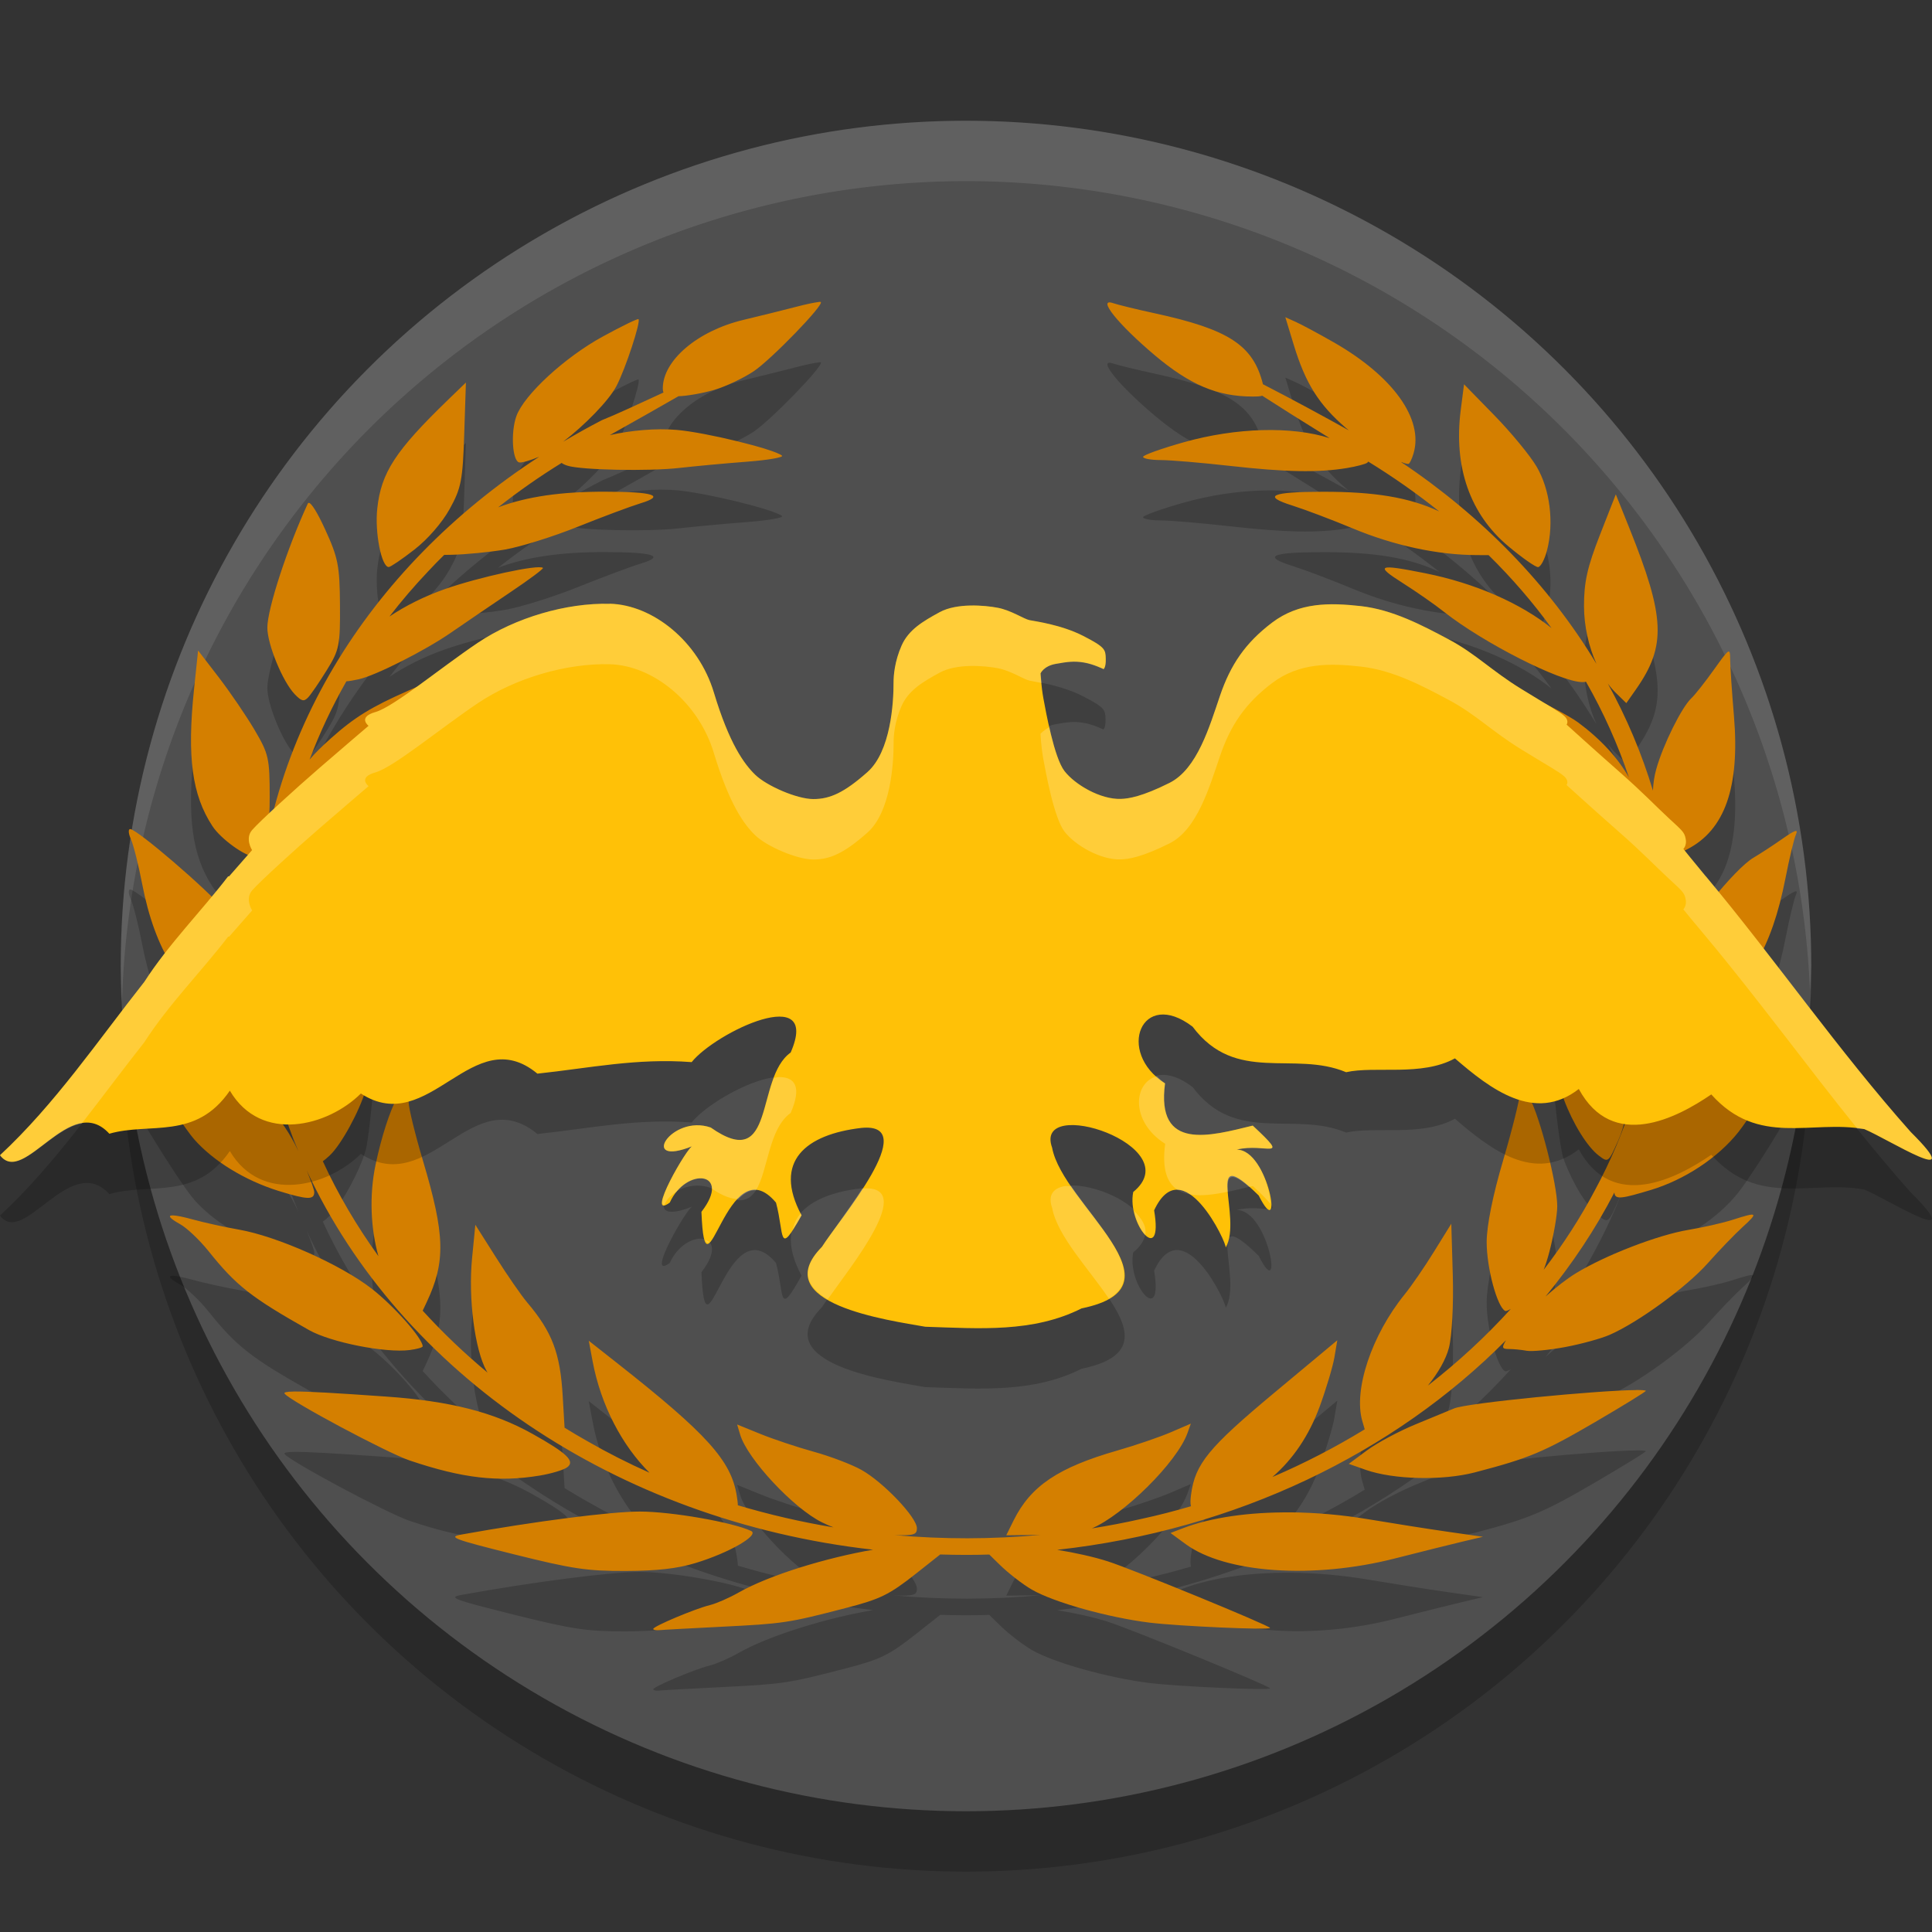 <svg xmlns="http://www.w3.org/2000/svg" width="32" height="32" version="1">
 <rect width="100%" height="100%" fill="#333333" stroke="none"/>
 <circle style="opacity:0.2" cx="16" cy="17" r="14"/>
 <circle style="fill:#4f4f4f" cx="16" cy="16" r="14"/>
 <path style="fill:#ffffff;opacity:0.1" d="M 16 2 A 14 14 0 0 0 2 16 A 14 14 0 0 0 2.021 16.586 A 14 14 0 0 1 16 3 A 14 14 0 0 1 29.979 16.414 A 14 14 0 0 0 30 16 A 14 14 0 0 0 16 2 z"/>
 <path style="opacity:0.2" d="m 13.555,6.002 c 0.022,-0.003 0.036,-0.003 0.04,5.676e-4 0.056,0.047 -0.821,0.952 -1.11,1.146 -0.17,0.114 -0.464,0.253 -0.654,0.309 -0.188,0.055 -0.453,0.102 -0.593,0.105 -0.282,0.163 -0.677,0.386 -1.137,0.644 0.353,-0.079 0.762,-0.116 1.108,-0.086 0.484,0.042 1.611,0.317 1.743,0.426 0.034,0.028 -0.229,0.074 -0.585,0.101 -0.356,0.027 -0.858,0.074 -1.115,0.103 -0.504,0.058 -1.629,0.035 -1.852,-0.037 -0.045,-0.014 -0.077,-0.03 -0.098,-0.046 C 8.934,8.895 8.584,9.14 8.251,9.403 8.73,9.223 9.298,9.143 10.019,9.144 c 0.811,9.032e-4 1.009,0.066 0.588,0.193 -0.16,0.048 -0.625,0.222 -1.033,0.386 -0.407,0.164 -0.951,0.334 -1.209,0.378 -0.257,0.044 -0.659,0.083 -0.893,0.087 l -0.116,0.002 c -0.09,0.09 -0.179,0.181 -0.266,0.274 -0.228,0.24 -0.441,0.489 -0.64,0.747 0.263,-0.177 0.574,-0.333 0.915,-0.453 0.57,-0.201 1.554,-0.414 1.627,-0.352 0.015,0.012 -0.226,0.192 -0.534,0.399 -0.309,0.207 -0.754,0.51 -0.99,0.674 -0.43,0.298 -1.251,0.712 -1.528,0.772 -0.086,0.019 -0.152,0.03 -0.204,0.034 -0.238,0.419 -0.442,0.852 -0.609,1.296 0.091,-0.108 0.202,-0.218 0.351,-0.35 0.391,-0.35 0.669,-0.521 1.284,-0.792 0.432,-0.19 0.785,-0.321 0.785,-0.29 0,0.031 -0.116,0.158 -0.258,0.284 -0.284,0.251 -0.677,0.73 -0.907,1.104 -0.168,0.274 -0.828,0.829 -1.29,1.087 -0.155,0.087 -0.258,0.138 -0.322,0.155 -0.138,0.618 -0.207,1.247 -0.207,1.876 0.045,-0.244 0.118,-0.503 0.215,-0.72 0.18,-0.402 0.298,-0.543 0.797,-0.953 0.323,-0.264 0.674,-0.555 0.78,-0.645 L 6.548,14.172 6.491,14.336 c -0.563,1.628 -0.904,2.271 -1.536,2.903 -0.241,0.241 -0.305,0.3 -0.352,0.248 0.019,0.189 0.043,0.378 0.075,0.566 0.061,0.381 0.15,0.758 0.265,1.128 -0.011,-0.338 0.047,-0.7 0.177,-1 0.145,-0.336 1.085,-1.648 1.144,-1.595 0.052,0.047 -0.126,2.183 -0.206,2.461 -0.101,0.354 -0.407,0.914 -0.596,1.09 -0.049,0.046 -0.089,0.079 -0.115,0.097 0.251,0.546 0.561,1.073 0.921,1.572 -0.127,-0.447 -0.155,-1.003 -0.048,-1.512 0.203,-0.966 0.545,-1.615 0.548,-1.04 5.81e-4,0.097 0.107,0.532 0.236,0.966 0.368,1.234 0.38,1.674 0.064,2.347 l -0.067,0.142 c 0.331,0.363 0.69,0.706 1.075,1.026 -0.005,-0.009 -0.012,-0.018 -0.016,-0.026 -0.197,-0.353 -0.306,-1.205 -0.241,-1.87 l 0.054,-0.553 0.342,0.54 c 0.188,0.297 0.421,0.634 0.518,0.748 0.413,0.488 0.546,0.838 0.587,1.546 l 0.031,0.527 c 0.127,0.078 0.255,0.155 0.386,0.228 0.329,0.189 0.67,0.362 1.021,0.518 -0.455,-0.451 -0.806,-1.117 -0.943,-1.848 l -0.063,-0.338 0.476,0.375 c 1.483,1.168 1.883,1.612 1.975,2.191 0.011,0.071 0.018,0.121 0.018,0.159 0.517,0.154 1.048,0.277 1.586,0.366 -0.064,-0.023 -0.128,-0.051 -0.194,-0.084 -0.473,-0.234 -1.234,-1.05 -1.354,-1.453 l -0.05,-0.167 0.384,0.156 c 0.211,0.086 0.609,0.219 0.884,0.295 0.275,0.076 0.631,0.211 0.791,0.301 0.363,0.203 0.919,0.787 0.919,0.966 0,0.104 -0.043,0.124 -0.373,0.114 0.804,0.071 1.617,0.071 2.422,-0.004 -0.014,2.85e-4 -0.028,9.04e-4 -0.042,9.04e-4 l -0.527,0.006 0.12,-0.243 c 0.284,-0.573 0.738,-0.879 1.724,-1.162 0.297,-0.085 0.691,-0.22 0.876,-0.299 l 0.337,-0.145 -0.054,0.152 c -0.173,0.489 -1.063,1.361 -1.585,1.583 0.274,-0.043 0.546,-0.095 0.815,-0.156 0.279,-0.06 0.554,-0.131 0.826,-0.211 -0.012,-0.046 -0.01,-0.11 0.002,-0.196 0.067,-0.504 0.289,-0.775 1.372,-1.678 l 1.05,-0.875 -0.048,0.284 c -0.027,0.156 -0.137,0.522 -0.244,0.815 -0.177,0.48 -0.44,0.87 -0.783,1.166 0.533,-0.228 1.044,-0.493 1.529,-0.79 l -0.04,-0.137 c -0.15,-0.513 0.155,-1.424 0.7,-2.096 0.112,-0.138 0.333,-0.459 0.489,-0.712 l 0.285,-0.46 0.025,0.855 c 0.014,0.479 -0.014,1.006 -0.064,1.199 -0.05,0.193 -0.177,0.414 -0.349,0.627 0.499,-0.388 0.96,-0.813 1.374,-1.27 -0.043,0.025 -0.079,0.04 -0.094,0.033 -0.134,-0.07 -0.307,-0.716 -0.306,-1.143 6.79e-4,-0.27 0.102,-0.776 0.273,-1.352 0.149,-0.506 0.275,-1.009 0.278,-1.117 0.007,-0.195 0.009,-0.193 0.157,0.078 0.176,0.322 0.461,1.435 0.461,1.801 0,0.14 -0.058,0.476 -0.129,0.749 -0.031,0.118 -0.062,0.215 -0.095,0.302 0.323,-0.421 0.609,-0.863 0.851,-1.323 1.019,-1.882 1.263,-4.047 0.777,-6.078 -8.9e-5,0.209 -0.019,0.208 -0.415,-0.025 -0.499,-0.293 -1.009,-0.767 -1.525,-1.419 -0.258,-0.325 -0.58,-0.702 -0.715,-0.838 -0.135,-0.136 -0.227,-0.247 -0.204,-0.247 0.153,0 1.521,0.657 1.802,0.866 0.375,0.278 0.662,0.592 0.841,0.912 -0.183,-0.546 -0.421,-1.078 -0.712,-1.587 -0.016,0.004 -0.036,0.006 -0.061,0.006 -0.364,-0.002 -1.638,-0.649 -2.291,-1.164 -0.152,-0.12 -0.463,-0.336 -0.69,-0.48 -0.461,-0.292 -0.406,-0.316 0.369,-0.162 0.839,0.167 1.592,0.504 2.099,0.91 -0.309,-0.426 -0.658,-0.83 -1.042,-1.208 l -0.198,-5.68e-4 C 23.812,10.192 23.086,10.036 22.403,9.751 22.06,9.608 21.61,9.438 21.404,9.373 c -0.502,-0.158 -0.35,-0.227 0.507,-0.228 0.847,-9.031e-4 1.427,0.091 1.927,0.326 -0.371,-0.297 -0.764,-0.573 -1.176,-0.826 -0.004,0.006 -0.008,0.012 -0.014,0.018 -0.027,0.023 -0.181,0.063 -0.342,0.09 -0.472,0.077 -1.016,0.067 -1.931,-0.036 -0.472,-0.053 -0.99,-0.097 -1.15,-0.097 -0.161,-3.022e-4 -0.292,-0.024 -0.292,-0.053 0,-0.029 0.307,-0.139 0.682,-0.244 0.861,-0.242 1.784,-0.266 2.408,-0.066 -0.473,-0.293 -0.842,-0.525 -1.117,-0.703 -0.03,0.012 -0.081,0.014 -0.16,0.014 -0.58,0 -1.037,-0.193 -1.621,-0.685 -0.607,-0.512 -0.963,-0.956 -0.689,-0.862 0.079,0.027 0.39,0.103 0.69,0.168 1.225,0.266 1.628,0.528 1.79,1.165 10e-4,0.004 10e-4,0.005 0.002,0.01 0.474,0.243 1.058,0.56 1.424,0.765 -0.016,-0.013 -0.034,-0.027 -0.049,-0.04 C 21.843,7.7 21.623,7.351 21.428,6.71 l -0.139,-0.456 0.167,0.075 c 0.092,0.041 0.375,0.192 0.628,0.337 0.988,0.563 1.499,1.274 1.328,1.847 -0.028,0.094 -0.066,0.171 -0.085,0.171 -0.028,0 -0.072,-0.013 -0.122,-0.032 1.341,0.897 2.451,2.037 3.238,3.344 -0.129,-0.285 -0.206,-0.624 -0.207,-0.956 -6.79e-4,-0.397 0.055,-0.647 0.263,-1.178 l 0.264,-0.674 0.222,0.553 c 0.597,1.487 0.617,1.955 0.112,2.677 l -0.16,0.228 -0.174,-0.17 c -0.047,-0.046 -0.091,-0.098 -0.133,-0.155 0.311,0.564 0.562,1.157 0.748,1.773 0.005,-0.124 0.023,-0.243 0.056,-0.359 0.112,-0.4 0.42,-1.021 0.581,-1.171 0.059,-0.055 0.228,-0.269 0.374,-0.474 0.259,-0.362 0.266,-0.367 0.268,-0.164 9.1e-4,0.115 0.029,0.536 0.063,0.936 0.098,1.176 -0.151,1.885 -0.773,2.204 -0.176,0.09 -0.261,0.13 -0.317,0.101 0.081,0.48 0.125,0.971 0.125,1.47 0,0.056 -0.002,0.113 -0.003,0.169 0.194,-0.44 0.98,-1.419 1.296,-1.603 0.105,-0.061 0.317,-0.2 0.472,-0.308 0.216,-0.151 0.268,-0.168 0.226,-0.072 -0.031,0.069 -0.109,0.394 -0.173,0.723 -0.229,1.17 -0.632,1.839 -1.345,2.235 -0.235,0.13 -0.475,0.237 -0.533,0.237 -0.017,0 -0.032,-0.01 -0.045,-0.025 -0.087,0.558 -0.226,1.102 -0.415,1.627 0.248,-0.332 0.557,-0.624 0.845,-0.772 0.15,-0.077 0.479,-0.26 0.729,-0.407 0.251,-0.147 0.621,-0.347 0.823,-0.445 l 0.367,-0.178 -0.465,0.791 c -0.256,0.435 -0.588,0.947 -0.739,1.139 -0.334,0.424 -0.894,0.794 -1.453,0.962 -0.469,0.14 -0.595,0.17 -0.603,0.042 -0.315,0.608 -0.698,1.184 -1.14,1.722 0.175,-0.154 0.355,-0.295 0.503,-0.385 0.491,-0.3 1.363,-0.636 1.866,-0.719 0.241,-0.04 0.571,-0.115 0.732,-0.167 0.414,-0.133 0.429,-0.122 0.165,0.119 -0.129,0.117 -0.39,0.388 -0.579,0.601 -0.352,0.396 -1.154,0.981 -1.625,1.186 -0.144,0.063 -0.477,0.154 -0.74,0.203 -0.263,0.049 -0.548,0.076 -0.634,0.061 -0.086,-0.016 -0.218,-0.029 -0.295,-0.029 -0.114,-7.64e-4 -0.122,-0.02 -0.048,-0.146 -1.848,1.864 -4.468,3.144 -7.433,3.472 0.295,0.048 0.597,0.114 0.835,0.19 0.409,0.13 2.69,1.067 2.69,1.104 1.07e-4,0.038 -1.514,-0.029 -1.996,-0.088 -0.685,-0.085 -1.58,-0.335 -1.946,-0.545 -0.152,-0.087 -0.396,-0.276 -0.543,-0.421 l -0.165,-0.162 c -0.128,0.004 -0.257,0.006 -0.386,0.006 -0.143,0 -0.286,-0.003 -0.427,-0.007 l -0.405,0.32 c -0.441,0.348 -0.587,0.419 -1.159,0.567 -0.955,0.248 -1.033,0.259 -2.058,0.31 -0.515,0.026 -0.98,0.051 -1.033,0.057 -0.054,0.005 -0.098,-0.004 -0.098,-0.021 0,-0.043 0.691,-0.334 0.936,-0.394 0.107,-0.026 0.32,-0.119 0.473,-0.206 0.52,-0.296 1.469,-0.581 2.232,-0.712 -4.276,-0.482 -7.831,-2.943 -9.38,-6.279 0.073,0.177 0.124,0.32 0.124,0.357 0,0.131 -0.112,0.127 -0.596,-0.022 C 4.055,20.55 3.531,20.23 3.215,19.869 2.944,19.56 1.922,17.886 2.005,17.886 c 0.052,2.92e-4 1.044,0.518 1.652,0.863 0.65,0.368 1.012,0.74 1.285,1.318 -0.29,-0.692 -0.495,-1.418 -0.603,-2.17 -0.026,0.189 -0.17,0.131 -0.617,-0.093 -0.709,-0.357 -1.155,-1.062 -1.367,-2.162 -0.06,-0.313 -0.144,-0.646 -0.186,-0.74 -0.042,-0.094 -0.048,-0.17 -0.013,-0.17 0.113,0 1.289,1.01 1.563,1.343 0.283,0.344 0.454,0.681 0.544,1.082 -0.01,-0.171 -0.015,-0.344 -0.015,-0.518 0,-3.298 1.84,-6.228 4.683,-8.074 C 8.785,8.626 8.64,8.669 8.599,8.659 8.486,8.633 8.457,8.163 8.552,7.895 8.676,7.543 9.355,6.917 9.984,6.574 10.295,6.404 10.561,6.274 10.575,6.286 10.619,6.321 10.359,7.112 10.21,7.395 10.08,7.642 9.679,8.047 9.328,8.316 9.537,8.192 9.751,8.072 9.97,7.959 10.181,7.876 10.588,7.687 10.99,7.501 c -0.009,-0.018 -0.012,-0.04 -0.012,-0.068 0,-0.464 0.577,-0.954 1.337,-1.135 0.273,-0.065 0.667,-0.163 0.875,-0.217 0.156,-0.041 0.298,-0.071 0.365,-0.078 z M 7.717,7.336 7.689,8.19 C 7.664,8.955 7.639,9.085 7.449,9.429 7.324,9.656 7.084,9.932 6.865,10.102 6.661,10.261 6.469,10.391 6.439,10.392 6.318,10.393 6.205,9.816 6.249,9.421 6.313,8.828 6.549,8.466 7.417,7.626 Z m 16.532,0.029 0.5,0.512 c 0.275,0.281 0.591,0.664 0.701,0.85 0.223,0.377 0.292,0.928 0.174,1.387 -0.04,0.154 -0.107,0.279 -0.15,0.279 -0.043,0 -0.264,-0.155 -0.491,-0.345 C 24.348,9.517 24.074,8.735 24.194,7.794 Z M 5.113,9.329 c 0.042,-0.004 0.145,0.161 0.272,0.439 0.215,0.469 0.242,0.604 0.246,1.249 0.005,0.672 -0.011,0.748 -0.219,1.084 -0.123,0.199 -0.262,0.402 -0.309,0.451 -0.07,0.073 -0.109,0.063 -0.22,-0.052 -0.202,-0.21 -0.456,-0.83 -0.455,-1.107 0.002,-0.311 0.328,-1.311 0.67,-2.052 0.003,-0.007 0.008,-0.011 0.014,-0.012 z m -1.832,2.445 0.341,0.443 c 0.187,0.244 0.454,0.635 0.593,0.87 0.236,0.4 0.252,0.471 0.252,1.117 -3.871e-4,0.438 -0.037,0.744 -0.1,0.838 -0.055,0.081 -0.121,0.148 -0.146,0.148 -0.156,0 -0.563,-0.294 -0.702,-0.506 C 3.18,14.167 3.096,13.54 3.214,12.414 Z m 22.125,2.471 c 0,-0.018 0.316,0.222 0.703,0.534 0.759,0.612 0.998,0.938 1.213,1.654 0.086,0.286 0.11,0.533 0.074,0.772 -0.029,0.193 -0.078,0.352 -0.109,0.352 -0.07,0 -0.784,-0.801 -1,-1.121 -0.14,-0.209 -0.378,-0.778 -0.757,-1.816 -0.069,-0.188 -0.125,-0.356 -0.125,-0.375 z m 0.249,2.399 c 0.108,-0.04 0.997,1.19 1.154,1.617 0.205,0.561 0.203,1.158 -0.007,1.631 -0.161,0.363 -0.166,0.367 -0.32,0.249 -0.191,-0.145 -0.427,-0.525 -0.58,-0.933 -0.09,-0.239 -0.246,-1.773 -0.258,-2.538 -1.88e-4,-0.015 0.004,-0.023 0.011,-0.026 z M 2.87,21.131 c 0.06,0.003 0.167,0.024 0.319,0.066 0.188,0.052 0.533,0.128 0.767,0.169 0.631,0.11 1.684,0.578 2.197,0.976 0.372,0.289 0.848,0.827 0.848,0.958 0,0.018 -0.097,0.046 -0.215,0.061 C 6.384,23.413 5.479,23.234 5.118,23.03 4.16,22.49 3.911,22.294 3.455,21.724 3.307,21.539 3.094,21.337 2.981,21.275 2.803,21.176 2.771,21.127 2.87,21.131 Z m 24.231,2.892 c 0.089,-4.8e-4 0.146,0.004 0.16,0.012 0.013,0.008 -0.366,0.241 -0.841,0.519 -0.859,0.501 -1.092,0.598 -1.99,0.833 -0.537,0.14 -1.345,0.121 -1.81,-0.042 l -0.28,-0.099 0.304,-0.225 c 0.167,-0.124 0.532,-0.319 0.811,-0.433 0.279,-0.114 0.562,-0.232 0.63,-0.26 0.216,-0.092 2.395,-0.301 3.016,-0.304 z m -22.23,0.025 c 0.217,-0.003 0.68,0.024 1.53,0.084 1.056,0.074 1.778,0.259 2.418,0.617 0.578,0.323 0.715,0.457 0.571,0.557 -0.061,0.043 -0.263,0.103 -0.45,0.134 -0.688,0.114 -1.281,0.045 -2.155,-0.25 -0.375,-0.127 -1.981,-0.985 -2.071,-1.107 -0.016,-0.021 0.026,-0.033 0.157,-0.035 z M 10.597,26.036 c 0.522,0 1.538,0.177 1.843,0.321 0.146,0.069 -0.364,0.363 -0.921,0.532 -0.303,0.092 -0.632,0.129 -1.157,0.131 -0.64,0.002 -0.877,-0.033 -1.855,-0.277 C 7.51,26.494 7.414,26.458 7.642,26.417 8.85,26.199 10.116,26.036 10.597,26.036 Z m 10.78,0.013 c 0.414,0.004 0.849,0.041 1.283,0.114 0.416,0.07 1.014,0.164 1.329,0.209 l 0.573,0.082 -0.339,0.08 c -0.187,0.044 -0.69,0.17 -1.119,0.279 -1.351,0.345 -2.809,0.245 -3.466,-0.238 l -0.251,-0.184 0.201,-0.077 c 0.469,-0.18 1.099,-0.27 1.788,-0.264 z"/>
 <path style="fill:#d47f00" d="m 13.555,5.002 c 0.022,-0.003 0.036,-0.003 0.04,5.676e-4 0.056,0.047 -0.821,0.952 -1.11,1.146 -0.17,0.114 -0.464,0.253 -0.654,0.309 -0.188,0.055 -0.453,0.102 -0.593,0.105 -0.282,0.163 -0.677,0.386 -1.137,0.644 0.353,-0.079 0.762,-0.116 1.108,-0.086 0.484,0.042 1.611,0.317 1.743,0.426 0.034,0.028 -0.229,0.074 -0.585,0.101 -0.356,0.027 -0.858,0.074 -1.115,0.103 -0.504,0.058 -1.629,0.035 -1.852,-0.037 -0.045,-0.014 -0.077,-0.03 -0.098,-0.046 C 8.934,7.895 8.584,8.14 8.251,8.403 8.73,8.223 9.298,8.143 10.019,8.144 10.83,8.145 11.027,8.21 10.607,8.337 10.447,8.386 9.982,8.559 9.574,8.723 9.167,8.887 8.623,9.057 8.366,9.102 8.108,9.146 7.707,9.185 7.473,9.189 l -0.116,0.002 C 7.266,9.28 7.177,9.371 7.091,9.464 6.863,9.704 6.65,9.953 6.451,10.211 6.715,10.034 7.026,9.878 7.366,9.758 7.936,9.557 8.92,9.344 8.993,9.406 9.008,9.419 8.767,9.598 8.459,9.805 8.15,10.013 7.705,10.316 7.469,10.479 7.039,10.777 6.218,11.191 5.941,11.251 c -0.086,0.019 -0.152,0.03 -0.204,0.034 -0.238,0.419 -0.442,0.852 -0.609,1.296 0.091,-0.108 0.202,-0.218 0.351,-0.35 0.391,-0.35 0.669,-0.521 1.284,-0.792 0.432,-0.19 0.785,-0.321 0.785,-0.29 0,0.031 -0.116,0.158 -0.258,0.284 -0.284,0.251 -0.677,0.73 -0.907,1.104 -0.168,0.274 -0.828,0.829 -1.29,1.087 -0.155,0.087 -0.258,0.138 -0.322,0.155 -0.138,0.618 -0.207,1.247 -0.207,1.876 0.045,-0.244 0.118,-0.503 0.215,-0.72 0.18,-0.402 0.298,-0.543 0.797,-0.953 0.323,-0.264 0.674,-0.555 0.78,-0.645 L 6.548,13.172 6.491,13.336 c -0.563,1.628 -0.904,2.271 -1.536,2.903 -0.241,0.241 -0.305,0.3 -0.352,0.248 0.019,0.189 0.043,0.378 0.075,0.566 0.061,0.381 0.15,0.758 0.265,1.128 -0.011,-0.338 0.047,-0.7 0.177,-1 0.145,-0.336 1.085,-1.648 1.144,-1.595 0.052,0.047 -0.126,2.183 -0.206,2.461 -0.101,0.354 -0.407,0.914 -0.596,1.09 -0.049,0.046 -0.089,0.079 -0.115,0.097 0.251,0.546 0.561,1.073 0.921,1.572 -0.127,-0.447 -0.155,-1.003 -0.048,-1.512 0.203,-0.966 0.545,-1.615 0.548,-1.04 5.81e-4,0.097 0.107,0.532 0.236,0.966 0.368,1.234 0.38,1.674 0.064,2.347 l -0.067,0.142 c 0.331,0.363 0.69,0.706 1.075,1.026 -0.005,-0.009 -0.012,-0.018 -0.016,-0.026 -0.197,-0.353 -0.306,-1.205 -0.241,-1.87 l 0.054,-0.553 0.342,0.54 c 0.188,0.297 0.421,0.634 0.518,0.748 0.413,0.488 0.546,0.838 0.587,1.546 l 0.031,0.527 c 0.127,0.078 0.255,0.155 0.386,0.228 0.329,0.189 0.67,0.362 1.021,0.518 -0.455,-0.451 -0.806,-1.117 -0.943,-1.848 l -0.063,-0.338 0.476,0.375 c 1.483,1.168 1.883,1.612 1.975,2.191 0.011,0.071 0.018,0.121 0.018,0.159 0.517,0.154 1.048,0.277 1.586,0.366 -0.064,-0.023 -0.128,-0.051 -0.194,-0.084 -0.473,-0.234 -1.234,-1.05 -1.354,-1.453 l -0.05,-0.167 0.384,0.156 c 0.211,0.086 0.609,0.219 0.884,0.295 0.275,0.076 0.631,0.211 0.791,0.301 0.363,0.203 0.919,0.787 0.919,0.966 0,0.104 -0.043,0.124 -0.373,0.114 0.804,0.071 1.617,0.071 2.422,-0.004 -0.014,2.85e-4 -0.028,9.04e-4 -0.042,9.04e-4 l -0.527,0.006 0.12,-0.243 c 0.284,-0.573 0.738,-0.879 1.724,-1.162 0.297,-0.085 0.691,-0.22 0.876,-0.299 l 0.337,-0.145 -0.054,0.152 c -0.173,0.489 -1.063,1.361 -1.585,1.583 0.274,-0.043 0.546,-0.095 0.815,-0.156 0.279,-0.06 0.554,-0.131 0.826,-0.211 -0.012,-0.046 -0.01,-0.11 0.002,-0.196 0.067,-0.504 0.289,-0.775 1.372,-1.678 l 1.05,-0.875 -0.048,0.284 c -0.027,0.156 -0.137,0.522 -0.244,0.815 -0.177,0.48 -0.44,0.87 -0.783,1.166 0.533,-0.228 1.044,-0.493 1.529,-0.79 l -0.04,-0.137 c -0.15,-0.513 0.155,-1.424 0.7,-2.096 0.112,-0.138 0.333,-0.459 0.489,-0.712 l 0.285,-0.46 0.025,0.855 c 0.014,0.479 -0.014,1.006 -0.064,1.199 -0.05,0.193 -0.177,0.414 -0.349,0.627 0.499,-0.388 0.96,-0.813 1.374,-1.27 -0.043,0.025 -0.079,0.04 -0.094,0.033 -0.134,-0.07 -0.307,-0.716 -0.306,-1.143 6.79e-4,-0.27 0.102,-0.776 0.273,-1.352 0.149,-0.506 0.275,-1.009 0.278,-1.117 0.007,-0.195 0.009,-0.193 0.157,0.078 0.176,0.322 0.461,1.435 0.461,1.801 0,0.14 -0.058,0.476 -0.129,0.749 -0.031,0.118 -0.062,0.215 -0.095,0.302 0.323,-0.421 0.609,-0.863 0.851,-1.323 1.019,-1.882 1.263,-4.047 0.777,-6.078 -8.9e-5,0.209 -0.019,0.208 -0.415,-0.025 -0.499,-0.293 -1.009,-0.767 -1.525,-1.419 -0.258,-0.325 -0.58,-0.702 -0.715,-0.838 -0.135,-0.136 -0.227,-0.247 -0.204,-0.247 0.153,0 1.521,0.657 1.802,0.866 0.375,0.278 0.662,0.592 0.841,0.912 -0.183,-0.546 -0.421,-1.078 -0.712,-1.587 -0.016,0.004 -0.036,0.006 -0.061,0.006 -0.364,-0.002 -1.638,-0.649 -2.291,-1.164 C 23.767,10.014 23.456,9.798 23.229,9.654 22.768,9.362 22.823,9.338 23.598,9.493 24.437,9.659 25.19,9.996 25.698,10.403 25.389,9.976 25.04,9.573 24.656,9.195 L 24.458,9.194 C 23.812,9.192 23.086,9.036 22.403,8.751 22.06,8.608 21.61,8.438 21.404,8.373 c -0.502,-0.158 -0.35,-0.227 0.507,-0.228 0.847,-9.031e-4 1.427,0.091 1.927,0.326 -0.371,-0.297 -0.764,-0.573 -1.176,-0.826 -0.004,0.006 -0.008,0.012 -0.014,0.018 -0.027,0.023 -0.181,0.063 -0.342,0.09 -0.472,0.077 -1.016,0.067 -1.931,-0.036 -0.472,-0.053 -0.99,-0.097 -1.15,-0.097 -0.161,-3.022e-4 -0.292,-0.024 -0.292,-0.053 0,-0.029 0.307,-0.139 0.682,-0.244 0.861,-0.242 1.784,-0.266 2.408,-0.066 -0.473,-0.293 -0.842,-0.525 -1.117,-0.703 -0.03,0.012 -0.081,0.014 -0.16,0.014 -0.58,0 -1.037,-0.193 -1.621,-0.685 -0.607,-0.512 -0.963,-0.956 -0.689,-0.862 0.079,0.027 0.39,0.103 0.69,0.168 1.225,0.266 1.628,0.528 1.79,1.165 10e-4,0.004 10e-4,0.005 0.002,0.01 0.474,0.243 1.058,0.56 1.424,0.765 -0.016,-0.013 -0.034,-0.027 -0.049,-0.04 C 21.843,6.7 21.623,6.351 21.428,5.71 l -0.139,-0.456 0.167,0.075 c 0.092,0.041 0.375,0.192 0.628,0.337 0.988,0.563 1.499,1.274 1.328,1.847 -0.028,0.094 -0.066,0.171 -0.085,0.171 -0.028,0 -0.072,-0.013 -0.122,-0.032 1.341,0.897 2.451,2.037 3.238,3.344 -0.129,-0.285 -0.206,-0.624 -0.207,-0.956 -6.79e-4,-0.397 0.055,-0.647 0.263,-1.178 l 0.264,-0.674 0.222,0.553 c 0.597,1.487 0.617,1.955 0.112,2.677 l -0.16,0.228 -0.174,-0.17 c -0.047,-0.046 -0.091,-0.098 -0.133,-0.155 0.311,0.564 0.562,1.157 0.748,1.773 0.005,-0.124 0.023,-0.243 0.056,-0.359 0.112,-0.4 0.42,-1.021 0.581,-1.171 0.059,-0.055 0.228,-0.269 0.374,-0.474 0.259,-0.362 0.266,-0.367 0.268,-0.164 9.1e-4,0.115 0.029,0.536 0.063,0.936 0.098,1.176 -0.151,1.885 -0.773,2.204 -0.176,0.09 -0.261,0.13 -0.317,0.101 0.081,0.48 0.125,0.971 0.125,1.47 0,0.056 -0.002,0.113 -0.003,0.169 0.194,-0.44 0.98,-1.419 1.296,-1.603 0.105,-0.061 0.317,-0.2 0.472,-0.308 0.216,-0.151 0.268,-0.168 0.226,-0.072 -0.031,0.069 -0.109,0.394 -0.173,0.723 -0.229,1.17 -0.632,1.839 -1.345,2.235 -0.235,0.13 -0.475,0.237 -0.533,0.237 -0.017,0 -0.032,-0.01 -0.045,-0.025 -0.087,0.558 -0.226,1.102 -0.415,1.627 0.248,-0.332 0.557,-0.624 0.845,-0.772 0.15,-0.077 0.479,-0.26 0.729,-0.407 0.251,-0.147 0.621,-0.347 0.823,-0.445 l 0.367,-0.178 -0.465,0.791 c -0.256,0.435 -0.588,0.947 -0.739,1.139 -0.334,0.424 -0.894,0.794 -1.453,0.962 -0.469,0.14 -0.595,0.17 -0.603,0.042 -0.315,0.608 -0.698,1.184 -1.14,1.722 0.175,-0.154 0.355,-0.295 0.503,-0.385 0.491,-0.3 1.363,-0.636 1.866,-0.719 0.241,-0.04 0.571,-0.115 0.732,-0.167 0.414,-0.133 0.429,-0.122 0.165,0.119 -0.129,0.117 -0.39,0.388 -0.579,0.601 -0.352,0.396 -1.154,0.981 -1.625,1.186 -0.144,0.063 -0.477,0.154 -0.74,0.203 -0.263,0.049 -0.548,0.076 -0.634,0.061 -0.086,-0.016 -0.218,-0.029 -0.295,-0.029 -0.114,-7.64e-4 -0.122,-0.02 -0.048,-0.146 -1.848,1.864 -4.468,3.144 -7.433,3.472 0.295,0.048 0.597,0.114 0.835,0.19 0.409,0.13 2.69,1.067 2.69,1.104 1.07e-4,0.038 -1.514,-0.029 -1.996,-0.088 -0.685,-0.085 -1.58,-0.335 -1.946,-0.545 -0.152,-0.087 -0.396,-0.276 -0.543,-0.421 l -0.165,-0.162 c -0.128,0.004 -0.257,0.006 -0.386,0.006 -0.143,0 -0.286,-0.003 -0.427,-0.007 l -0.405,0.32 c -0.441,0.348 -0.587,0.419 -1.159,0.567 -0.955,0.248 -1.033,0.259 -2.058,0.31 -0.515,0.026 -0.98,0.051 -1.033,0.057 -0.054,0.005 -0.098,-0.004 -0.098,-0.021 0,-0.043 0.691,-0.334 0.936,-0.394 0.107,-0.026 0.32,-0.119 0.473,-0.206 0.52,-0.296 1.469,-0.581 2.232,-0.712 -4.276,-0.482 -7.831,-2.943 -9.38,-6.279 0.073,0.177 0.124,0.32 0.124,0.357 0,0.131 -0.112,0.127 -0.596,-0.022 C 4.055,19.55 3.531,19.23 3.215,18.869 2.944,18.56 1.922,16.886 2.005,16.886 c 0.052,2.92e-4 1.044,0.518 1.652,0.863 0.65,0.368 1.012,0.74 1.285,1.318 -0.29,-0.692 -0.495,-1.418 -0.603,-2.17 -0.026,0.189 -0.17,0.131 -0.617,-0.093 -0.709,-0.357 -1.155,-1.062 -1.367,-2.162 -0.06,-0.313 -0.144,-0.646 -0.186,-0.74 -0.042,-0.094 -0.048,-0.17 -0.013,-0.17 0.113,0 1.289,1.01 1.563,1.343 0.283,0.344 0.454,0.681 0.544,1.082 -0.01,-0.171 -0.015,-0.344 -0.015,-0.518 0,-3.298 1.84,-6.228 4.683,-8.074 C 8.785,7.626 8.64,7.669 8.599,7.659 8.486,7.633 8.457,7.163 8.552,6.895 8.676,6.543 9.355,5.917 9.984,5.574 10.295,5.404 10.561,5.274 10.575,5.286 10.619,5.321 10.359,6.112 10.21,6.395 10.08,6.642 9.679,7.047 9.328,7.316 9.537,7.192 9.751,7.072 9.97,6.959 10.181,6.876 10.588,6.687 10.99,6.501 c -0.009,-0.018 -0.012,-0.04 -0.012,-0.068 0,-0.464 0.577,-0.954 1.337,-1.135 0.273,-0.065 0.667,-0.163 0.875,-0.217 0.156,-0.041 0.298,-0.071 0.365,-0.078 z M 7.717,6.336 7.689,7.19 C 7.664,7.955 7.639,8.085 7.449,8.429 7.324,8.656 7.084,8.932 6.865,9.102 6.661,9.261 6.469,9.391 6.439,9.392 6.318,9.393 6.205,8.816 6.249,8.421 6.313,7.828 6.549,7.466 7.417,6.626 Z m 16.532,0.029 0.5,0.512 c 0.275,0.281 0.591,0.664 0.701,0.85 0.223,0.377 0.292,0.928 0.174,1.387 -0.04,0.154 -0.107,0.279 -0.15,0.279 -0.043,0 -0.264,-0.155 -0.491,-0.345 C 24.348,8.517 24.074,7.735 24.194,6.794 Z M 5.113,8.329 c 0.042,-0.004 0.145,0.161 0.272,0.439 0.215,0.469 0.242,0.604 0.246,1.249 0.005,0.672 -0.011,0.748 -0.219,1.084 -0.123,0.199 -0.262,0.402 -0.309,0.451 -0.07,0.073 -0.109,0.063 -0.22,-0.052 -0.202,-0.21 -0.456,-0.83 -0.455,-1.107 0.002,-0.311 0.328,-1.311 0.67,-2.052 0.003,-0.007 0.008,-0.011 0.014,-0.012 z m -1.832,2.445 0.341,0.443 c 0.187,0.244 0.454,0.635 0.593,0.87 0.236,0.4 0.252,0.471 0.252,1.117 -3.871e-4,0.438 -0.037,0.744 -0.1,0.838 -0.055,0.081 -0.121,0.148 -0.146,0.148 -0.156,0 -0.563,-0.294 -0.702,-0.506 C 3.18,13.167 3.096,12.54 3.214,11.414 Z m 22.125,2.471 c 0,-0.018 0.316,0.222 0.703,0.534 0.759,0.612 0.998,0.938 1.213,1.654 0.086,0.286 0.11,0.533 0.074,0.772 -0.029,0.193 -0.078,0.352 -0.109,0.352 -0.07,0 -0.784,-0.801 -1,-1.121 -0.14,-0.209 -0.378,-0.778 -0.757,-1.816 -0.069,-0.188 -0.125,-0.356 -0.125,-0.375 z m 0.249,2.399 c 0.108,-0.04 0.997,1.19 1.154,1.617 0.205,0.561 0.203,1.158 -0.007,1.631 -0.161,0.363 -0.166,0.367 -0.32,0.249 -0.191,-0.145 -0.427,-0.525 -0.58,-0.933 -0.09,-0.239 -0.246,-1.773 -0.258,-2.538 -1.88e-4,-0.015 0.004,-0.023 0.011,-0.026 z M 2.87,20.131 c 0.06,0.003 0.167,0.024 0.319,0.066 0.188,0.052 0.533,0.128 0.767,0.169 0.631,0.11 1.684,0.578 2.197,0.976 0.372,0.289 0.848,0.827 0.848,0.958 0,0.018 -0.097,0.046 -0.215,0.061 C 6.384,22.413 5.479,22.234 5.118,22.03 4.16,21.49 3.911,21.294 3.455,20.724 3.307,20.539 3.094,20.337 2.981,20.275 2.803,20.176 2.771,20.127 2.87,20.131 Z m 24.231,2.892 c 0.089,-4.8e-4 0.146,0.004 0.16,0.012 0.013,0.008 -0.366,0.241 -0.841,0.519 -0.859,0.501 -1.092,0.598 -1.99,0.833 -0.537,0.14 -1.345,0.121 -1.81,-0.042 l -0.28,-0.099 0.304,-0.225 c 0.167,-0.124 0.532,-0.319 0.811,-0.433 0.279,-0.114 0.562,-0.232 0.63,-0.26 0.216,-0.092 2.395,-0.301 3.016,-0.304 z m -22.23,0.025 c 0.217,-0.003 0.68,0.024 1.53,0.084 1.056,0.074 1.778,0.259 2.418,0.617 0.578,0.323 0.715,0.457 0.571,0.557 -0.061,0.043 -0.263,0.103 -0.45,0.134 -0.688,0.114 -1.281,0.045 -2.155,-0.25 -0.375,-0.127 -1.981,-0.985 -2.071,-1.107 -0.016,-0.021 0.026,-0.033 0.157,-0.035 z M 10.597,25.036 c 0.522,0 1.538,0.177 1.843,0.321 0.146,0.069 -0.364,0.363 -0.921,0.532 -0.303,0.092 -0.632,0.129 -1.157,0.131 -0.64,0.002 -0.877,-0.033 -1.855,-0.277 C 7.51,25.494 7.414,25.458 7.642,25.417 8.85,25.199 10.116,25.036 10.597,25.036 Z m 10.78,0.013 c 0.414,0.004 0.849,0.041 1.283,0.114 0.416,0.07 1.014,0.164 1.329,0.209 l 0.573,0.082 -0.339,0.08 c -0.187,0.044 -0.69,0.17 -1.119,0.279 -1.351,0.345 -2.809,0.245 -3.466,-0.238 l -0.251,-0.184 0.201,-0.077 c 0.469,-0.18 1.099,-0.27 1.788,-0.264 z"/>
 <path style="opacity:0.2" d="m 10.099,11.001 c -0.716,-0.019 -1.563,0.228 -2.184,0.645 -0.622,0.418 -1.394,1.062 -1.696,1.148 -0.301,0.085 -0.114,0.228 -0.114,0.228 0,0 -0.414,0.352 -0.809,0.694 -0.396,0.342 -0.999,0.891 -1.121,1.033 -0.122,0.142 0,0.332 0,0.332 0,0 -0.238,0.272 -0.38,0.434 h -0.016 c -0.441,0.575 -0.988,1.125 -1.388,1.747 C 1.618,18.241 0.914,19.284 -2.2920906e-7,20.134 0.395,20.661 1.166,19.071 1.811,19.778 c 0.67,-0.194 1.428,0.114 1.996,-0.713 0.518,0.879 1.625,0.59 2.17,0.047 1.135,0.74 1.849,-1.218 2.924,-0.329 0.856,-0.091 1.647,-0.261 2.555,-0.191 0.396,-0.495 2.151,-1.33 1.64,-0.159 -0.596,0.426 -0.237,2.006 -1.324,1.242 -0.658,-0.228 -1.205,0.674 -0.299,0.307 -0.071,-0.018 -0.805,1.25 -0.379,0.936 0.268,-0.597 1.042,-0.516 0.524,0.154 0.066,1.642 0.416,-1.127 1.235,-0.153 0.142,0.528 0.03,0.916 0.423,0.21 -0.482,-0.898 0.076,-1.34 0.989,-1.447 1.027,-0.104 -0.371,1.526 -0.651,1.969 -0.928,0.943 1.123,1.219 1.711,1.324 0.899,0.029 1.785,0.101 2.59,-0.304 1.782,-0.367 -0.314,-1.706 -0.489,-2.663 -0.315,-0.88 2.275,-0.027 1.344,0.735 -0.109,0.532 0.504,1.248 0.346,0.304 0.473,-1.016 1.209,0.549 1.185,0.617 0.287,-0.497 -0.389,-1.784 0.547,-0.863 0.419,0.833 0.17,-0.761 -0.365,-0.76 0.474,-0.119 0.914,0.206 0.266,-0.398 -0.704,0.172 -1.604,0.432 -1.453,-0.699 -0.815,-0.519 -0.389,-1.585 0.457,-0.939 0.716,0.955 1.675,0.39 2.543,0.754 0.48,-0.108 1.249,0.075 1.802,-0.229 0.583,0.503 1.32,1.076 2.052,0.507 0.56,1.034 1.622,0.482 2.194,0.09 0.783,0.875 1.653,0.416 2.535,0.575 0.383,0.158 1.754,1.028 0.767,0.046 -1.2,-1.35 -2.234,-2.846 -3.393,-4.234 h -0.002 c -0.196,-0.231 -0.373,-0.453 -0.373,-0.453 0,0 0.06,-0.058 0.038,-0.168 -0.021,-0.109 -0.052,-0.131 -0.281,-0.342 -0.228,-0.211 -0.414,-0.413 -0.819,-0.769 -0.405,-0.356 -0.872,-0.78 -0.872,-0.78 0,0 0.05,-0.066 -0.044,-0.147 -0.094,-0.081 -0.217,-0.142 -0.707,-0.444 -0.49,-0.301 -0.753,-0.581 -1.198,-0.819 -0.445,-0.237 -0.931,-0.493 -1.456,-0.553 -0.525,-0.059 -1.028,-0.064 -1.473,0.273 -0.445,0.337 -0.688,0.699 -0.862,1.209 -0.174,0.51 -0.377,1.214 -0.836,1.445 -0.459,0.23 -0.682,0.262 -0.805,0.266 -0.339,0.012 -0.76,-0.235 -0.935,-0.46 -0.174,-0.225 -0.311,-0.995 -0.349,-1.199 -0.038,-0.204 -0.048,-0.42 -0.048,-0.42 0,0 0.052,-0.122 0.249,-0.157 0.198,-0.036 0.306,-0.05 0.466,-0.024 0.16,0.026 0.329,0.11 0.329,0.11 0,0 0.04,-0.024 0.036,-0.173 -0.005,-0.15 -0.007,-0.189 -0.372,-0.376 -0.365,-0.187 -0.8,-0.243 -0.892,-0.262 -0.092,-0.019 -0.303,-0.162 -0.522,-0.204 -0.219,-0.043 -0.682,-0.082 -0.965,0.072 -0.283,0.154 -0.516,0.293 -0.631,0.554 -0.115,0.261 -0.133,0.497 -0.133,0.608 0.001,0.343 -0.047,1.146 -0.433,1.487 -0.386,0.342 -0.622,0.447 -0.895,0.447 -0.273,0 -0.772,-0.219 -0.96,-0.4 -0.188,-0.18 -0.434,-0.521 -0.688,-1.365 -0.254,-0.845 -1.008,-1.452 -1.724,-1.471 z"/>
 <path style="fill:#ffc107" d="M 10.099,10.001 C 9.384,9.982 8.537,10.229 7.915,10.646 c -0.622,0.418 -1.394,1.062 -1.696,1.148 -0.301,0.085 -0.114,0.228 -0.114,0.228 0,0 -0.414,0.352 -0.809,0.694 -0.396,0.342 -0.999,0.891 -1.121,1.033 -0.122,0.142 0,0.332 0,0.332 0,0 -0.238,0.272 -0.38,0.434 h -0.016 c -0.441,0.575 -0.988,1.125 -1.388,1.747 C 1.618,17.241 0.914,18.284 -2.2920906e-7,19.134 0.395,19.661 1.166,18.071 1.811,18.778 c 0.67,-0.194 1.428,0.114 1.996,-0.713 0.518,0.879 1.625,0.59 2.17,0.047 1.135,0.74 1.849,-1.218 2.924,-0.329 0.856,-0.091 1.647,-0.261 2.555,-0.191 0.396,-0.495 2.151,-1.33 1.64,-0.159 -0.596,0.426 -0.237,2.006 -1.324,1.242 -0.658,-0.228 -1.205,0.674 -0.299,0.307 -0.071,-0.018 -0.805,1.25 -0.379,0.936 0.268,-0.597 1.042,-0.516 0.524,0.154 0.066,1.642 0.416,-1.127 1.235,-0.153 0.142,0.528 0.03,0.916 0.423,0.21 -0.482,-0.898 0.076,-1.34 0.989,-1.447 1.027,-0.104 -0.371,1.526 -0.651,1.969 -0.928,0.943 1.123,1.219 1.711,1.324 0.899,0.029 1.785,0.101 2.59,-0.304 1.782,-0.367 -0.314,-1.706 -0.489,-2.663 -0.315,-0.88 2.275,-0.027 1.344,0.735 -0.109,0.532 0.504,1.248 0.346,0.304 0.473,-1.016 1.209,0.549 1.185,0.617 0.287,-0.497 -0.389,-1.784 0.547,-0.863 0.419,0.833 0.17,-0.761 -0.365,-0.76 0.474,-0.119 0.914,0.206 0.266,-0.398 -0.704,0.172 -1.604,0.432 -1.453,-0.699 -0.815,-0.519 -0.389,-1.585 0.457,-0.939 0.716,0.955 1.675,0.39 2.543,0.754 0.48,-0.108 1.249,0.075 1.802,-0.229 0.583,0.503 1.32,1.076 2.052,0.507 0.56,1.034 1.622,0.482 2.194,0.09 0.783,0.875 1.653,0.416 2.535,0.575 0.383,0.158 1.754,1.028 0.767,0.046 -1.2,-1.35 -2.234,-2.846 -3.393,-4.234 h -0.002 C 28.059,14.282 27.882,14.061 27.882,14.061 c 0,0 0.06,-0.058 0.038,-0.168 -0.021,-0.109 -0.052,-0.131 -0.281,-0.342 -0.228,-0.211 -0.414,-0.413 -0.819,-0.769 -0.405,-0.356 -0.872,-0.78 -0.872,-0.78 0,0 0.05,-0.066 -0.044,-0.147 -0.094,-0.081 -0.217,-0.142 -0.707,-0.444 -0.49,-0.301 -0.753,-0.581 -1.198,-0.819 -0.445,-0.237 -0.931,-0.493 -1.456,-0.553 -0.525,-0.059 -1.028,-0.064 -1.473,0.273 -0.445,0.337 -0.688,0.699 -0.862,1.209 -0.174,0.51 -0.377,1.214 -0.836,1.445 -0.459,0.23 -0.682,0.262 -0.805,0.266 -0.339,0.012 -0.76,-0.235 -0.935,-0.46 -0.174,-0.225 -0.311,-0.995 -0.349,-1.199 -0.038,-0.204 -0.048,-0.42 -0.048,-0.42 0,0 0.052,-0.122 0.249,-0.157 0.198,-0.036 0.306,-0.05 0.466,-0.024 0.16,0.026 0.329,0.11 0.329,0.11 0,0 0.04,-0.024 0.036,-0.173 -0.005,-0.15 -0.007,-0.189 -0.372,-0.376 -0.365,-0.187 -0.8,-0.243 -0.892,-0.262 -0.092,-0.019 -0.303,-0.162 -0.522,-0.204 -0.219,-0.043 -0.682,-0.082 -0.965,0.072 -0.283,0.154 -0.516,0.293 -0.631,0.554 -0.115,0.261 -0.133,0.497 -0.133,0.608 0.001,0.343 -0.047,1.146 -0.433,1.487 -0.386,0.342 -0.622,0.447 -0.895,0.447 -0.273,0 -0.772,-0.219 -0.96,-0.4 -0.188,-0.18 -0.434,-0.521 -0.688,-1.365 -0.254,-0.845 -1.008,-1.452 -1.724,-1.471 z"/>
 <path style="fill:#ffffff;opacity:0.2" d="M 10.1 10.002 C 9.384 9.983 8.538 10.229 7.916 10.646 C 7.294 11.064 6.52 11.708 6.219 11.793 C 5.917 11.878 6.105 12.021 6.105 12.021 C 6.105 12.021 5.692 12.373 5.297 12.715 C 4.901 13.057 4.298 13.606 4.176 13.748 C 4.053 13.89 4.176 14.08 4.176 14.08 C 4.176 14.08 3.937 14.352 3.795 14.514 L 3.779 14.514 C 3.339 15.088 2.79 15.64 2.391 16.262 C 1.618 17.242 0.914 18.285 0 19.135 C 0.305 19.541 0.832 18.696 1.354 18.609 C 1.702 18.163 2.04 17.707 2.391 17.262 C 2.79 16.64 3.339 16.088 3.779 15.514 L 3.795 15.514 C 3.937 15.352 4.176 15.08 4.176 15.08 C 4.176 15.08 4.053 14.89 4.176 14.748 C 4.298 14.606 4.901 14.057 5.297 13.715 C 5.692 13.373 6.105 13.021 6.105 13.021 C 6.105 13.021 5.917 12.878 6.219 12.793 C 6.52 12.708 7.294 12.064 7.916 11.646 C 8.538 11.229 9.384 10.983 10.1 11.002 C 10.816 11.021 11.57 11.628 11.824 12.473 C 12.079 13.317 12.323 13.658 12.512 13.838 C 12.7 14.018 13.2 14.236 13.473 14.236 C 13.746 14.236 13.981 14.133 14.367 13.791 C 14.753 13.449 14.802 12.646 14.801 12.303 C 14.8 12.191 14.816 11.956 14.932 11.695 C 15.047 11.434 15.282 11.295 15.564 11.141 C 15.847 10.986 16.31 11.026 16.529 11.068 C 16.748 11.111 16.959 11.254 17.051 11.273 C 17.078 11.279 17.176 11.298 17.252 11.312 C 17.248 11.263 17.234 11.154 17.234 11.154 C 17.234 11.154 17.285 11.034 17.482 10.998 C 17.68 10.962 17.789 10.949 17.949 10.975 C 18.109 11.001 18.277 11.084 18.277 11.084 C 18.277 11.084 18.319 11.06 18.314 10.91 C 18.31 10.761 18.306 10.723 17.941 10.535 C 17.576 10.348 17.143 10.292 17.051 10.273 C 16.959 10.254 16.748 10.111 16.529 10.068 C 16.31 10.026 15.847 9.986 15.564 10.141 C 15.282 10.295 15.047 10.434 14.932 10.695 C 14.816 10.956 14.8 11.191 14.801 11.303 C 14.802 11.646 14.753 12.449 14.367 12.791 C 13.981 13.133 13.746 13.236 13.473 13.236 C 13.2 13.236 12.7 13.018 12.512 12.838 C 12.323 12.658 12.079 12.317 11.824 11.473 C 11.57 10.628 10.816 10.021 10.1 10.002 z M 22.154 10.012 C 21.77 10.001 21.404 10.062 21.07 10.314 C 20.625 10.651 20.381 11.013 20.207 11.523 C 20.033 12.033 19.83 12.739 19.371 12.969 C 18.912 13.199 18.689 13.23 18.566 13.234 C 18.228 13.247 17.805 12.999 17.631 12.773 C 17.526 12.638 17.445 12.333 17.381 12.045 C 17.285 12.094 17.234 12.154 17.234 12.154 C 17.234 12.154 17.244 12.37 17.281 12.574 C 17.319 12.778 17.457 13.548 17.631 13.773 C 17.805 13.999 18.228 14.247 18.566 14.234 C 18.689 14.23 18.912 14.199 19.371 13.969 C 19.83 13.739 20.033 13.033 20.207 12.523 C 20.381 12.013 20.625 11.651 21.07 11.314 C 21.515 10.978 22.018 10.982 22.543 11.041 C 23.068 11.1 23.553 11.356 23.998 11.594 C 24.443 11.831 24.707 12.111 25.197 12.412 C 25.687 12.713 25.81 12.775 25.904 12.855 C 25.998 12.936 25.947 13.002 25.947 13.002 C 25.947 13.002 26.415 13.427 26.82 13.783 C 27.225 14.139 27.41 14.34 27.639 14.551 C 27.867 14.762 27.899 14.785 27.92 14.895 C 27.941 15.004 27.881 15.061 27.881 15.061 C 27.881 15.061 28.06 15.282 28.256 15.514 C 29.12 16.549 29.917 17.645 30.764 18.695 C 30.804 18.7 30.843 18.694 30.883 18.701 C 31.266 18.86 32.636 19.731 31.648 18.748 C 30.448 17.398 29.414 15.901 28.256 14.514 C 28.06 14.282 27.881 14.061 27.881 14.061 C 27.881 14.061 27.941 14.004 27.92 13.895 C 27.899 13.785 27.867 13.762 27.639 13.551 C 27.41 13.34 27.225 13.139 26.82 12.783 C 26.415 12.427 25.947 12.002 25.947 12.002 C 25.947 12.002 25.998 11.936 25.904 11.855 C 25.81 11.775 25.687 11.713 25.197 11.412 C 24.707 11.111 24.443 10.831 23.998 10.594 C 23.553 10.356 23.068 10.1 22.543 10.041 C 22.412 10.026 22.282 10.015 22.154 10.012 z M 19.162 17.826 C 18.773 17.929 18.715 18.574 19.299 18.945 C 19.243 19.368 19.332 19.596 19.504 19.707 C 19.504 19.707 19.505 19.707 19.506 19.707 C 19.575 19.71 19.644 19.738 19.711 19.783 C 19.892 19.816 20.113 19.785 20.338 19.738 C 20.318 19.487 20.368 19.383 20.688 19.658 C 20.709 19.653 20.731 19.65 20.752 19.645 C 20.908 19.791 20.995 19.879 21.039 19.936 C 21.05 19.711 20.841 19.042 20.484 19.043 C 20.958 18.924 21.399 19.249 20.752 18.645 C 20.048 18.816 19.148 19.076 19.299 17.945 C 19.243 17.91 19.207 17.866 19.162 17.826 z M 12.906 17.84 C 12.88 17.84 12.845 17.852 12.816 17.855 C 12.592 18.451 12.616 19.27 11.771 18.676 C 11.113 18.448 10.567 19.35 11.473 18.982 C 11.409 18.966 10.814 19.985 11.008 19.959 C 11.022 19.889 11.095 19.807 11.207 19.74 C 11.438 19.459 11.786 19.448 11.791 19.688 C 11.979 19.817 12.116 19.858 12.229 19.861 C 12.316 19.772 12.411 19.709 12.52 19.715 C 12.723 19.394 12.728 18.696 13.096 18.434 C 13.287 17.994 13.161 17.839 12.906 17.84 z M 17.635 19.646 C 17.451 19.678 17.349 19.79 17.428 20.01 C 17.512 20.472 18.04 21.022 18.367 21.51 C 19.03 21.124 18.235 20.365 17.744 19.648 C 17.709 19.649 17.666 19.641 17.635 19.646 z M 14.281 19.686 C 14.032 20.072 13.732 20.467 13.615 20.652 C 13.224 21.05 13.374 21.324 13.709 21.521 C 14.089 20.979 15.204 19.611 14.281 19.686 z M 21.016 20.023 C 21.027 20.026 21.039 20.033 21.045 20.023 C 21.038 20.025 21.025 20.023 21.016 20.023 z M 18.783 20.057 C 18.819 20.226 18.893 20.376 18.969 20.453 C 18.996 20.31 18.907 20.177 18.783 20.057 z M 13.264 20.096 C 13.196 20.174 13.152 20.267 13.127 20.369 C 13.169 20.307 13.208 20.255 13.277 20.131 C 13.271 20.119 13.27 20.108 13.264 20.096 z M 11.68 20.535 C 11.699 20.58 11.722 20.598 11.75 20.574 C 11.732 20.555 11.706 20.545 11.68 20.535 z"/>
</svg>
